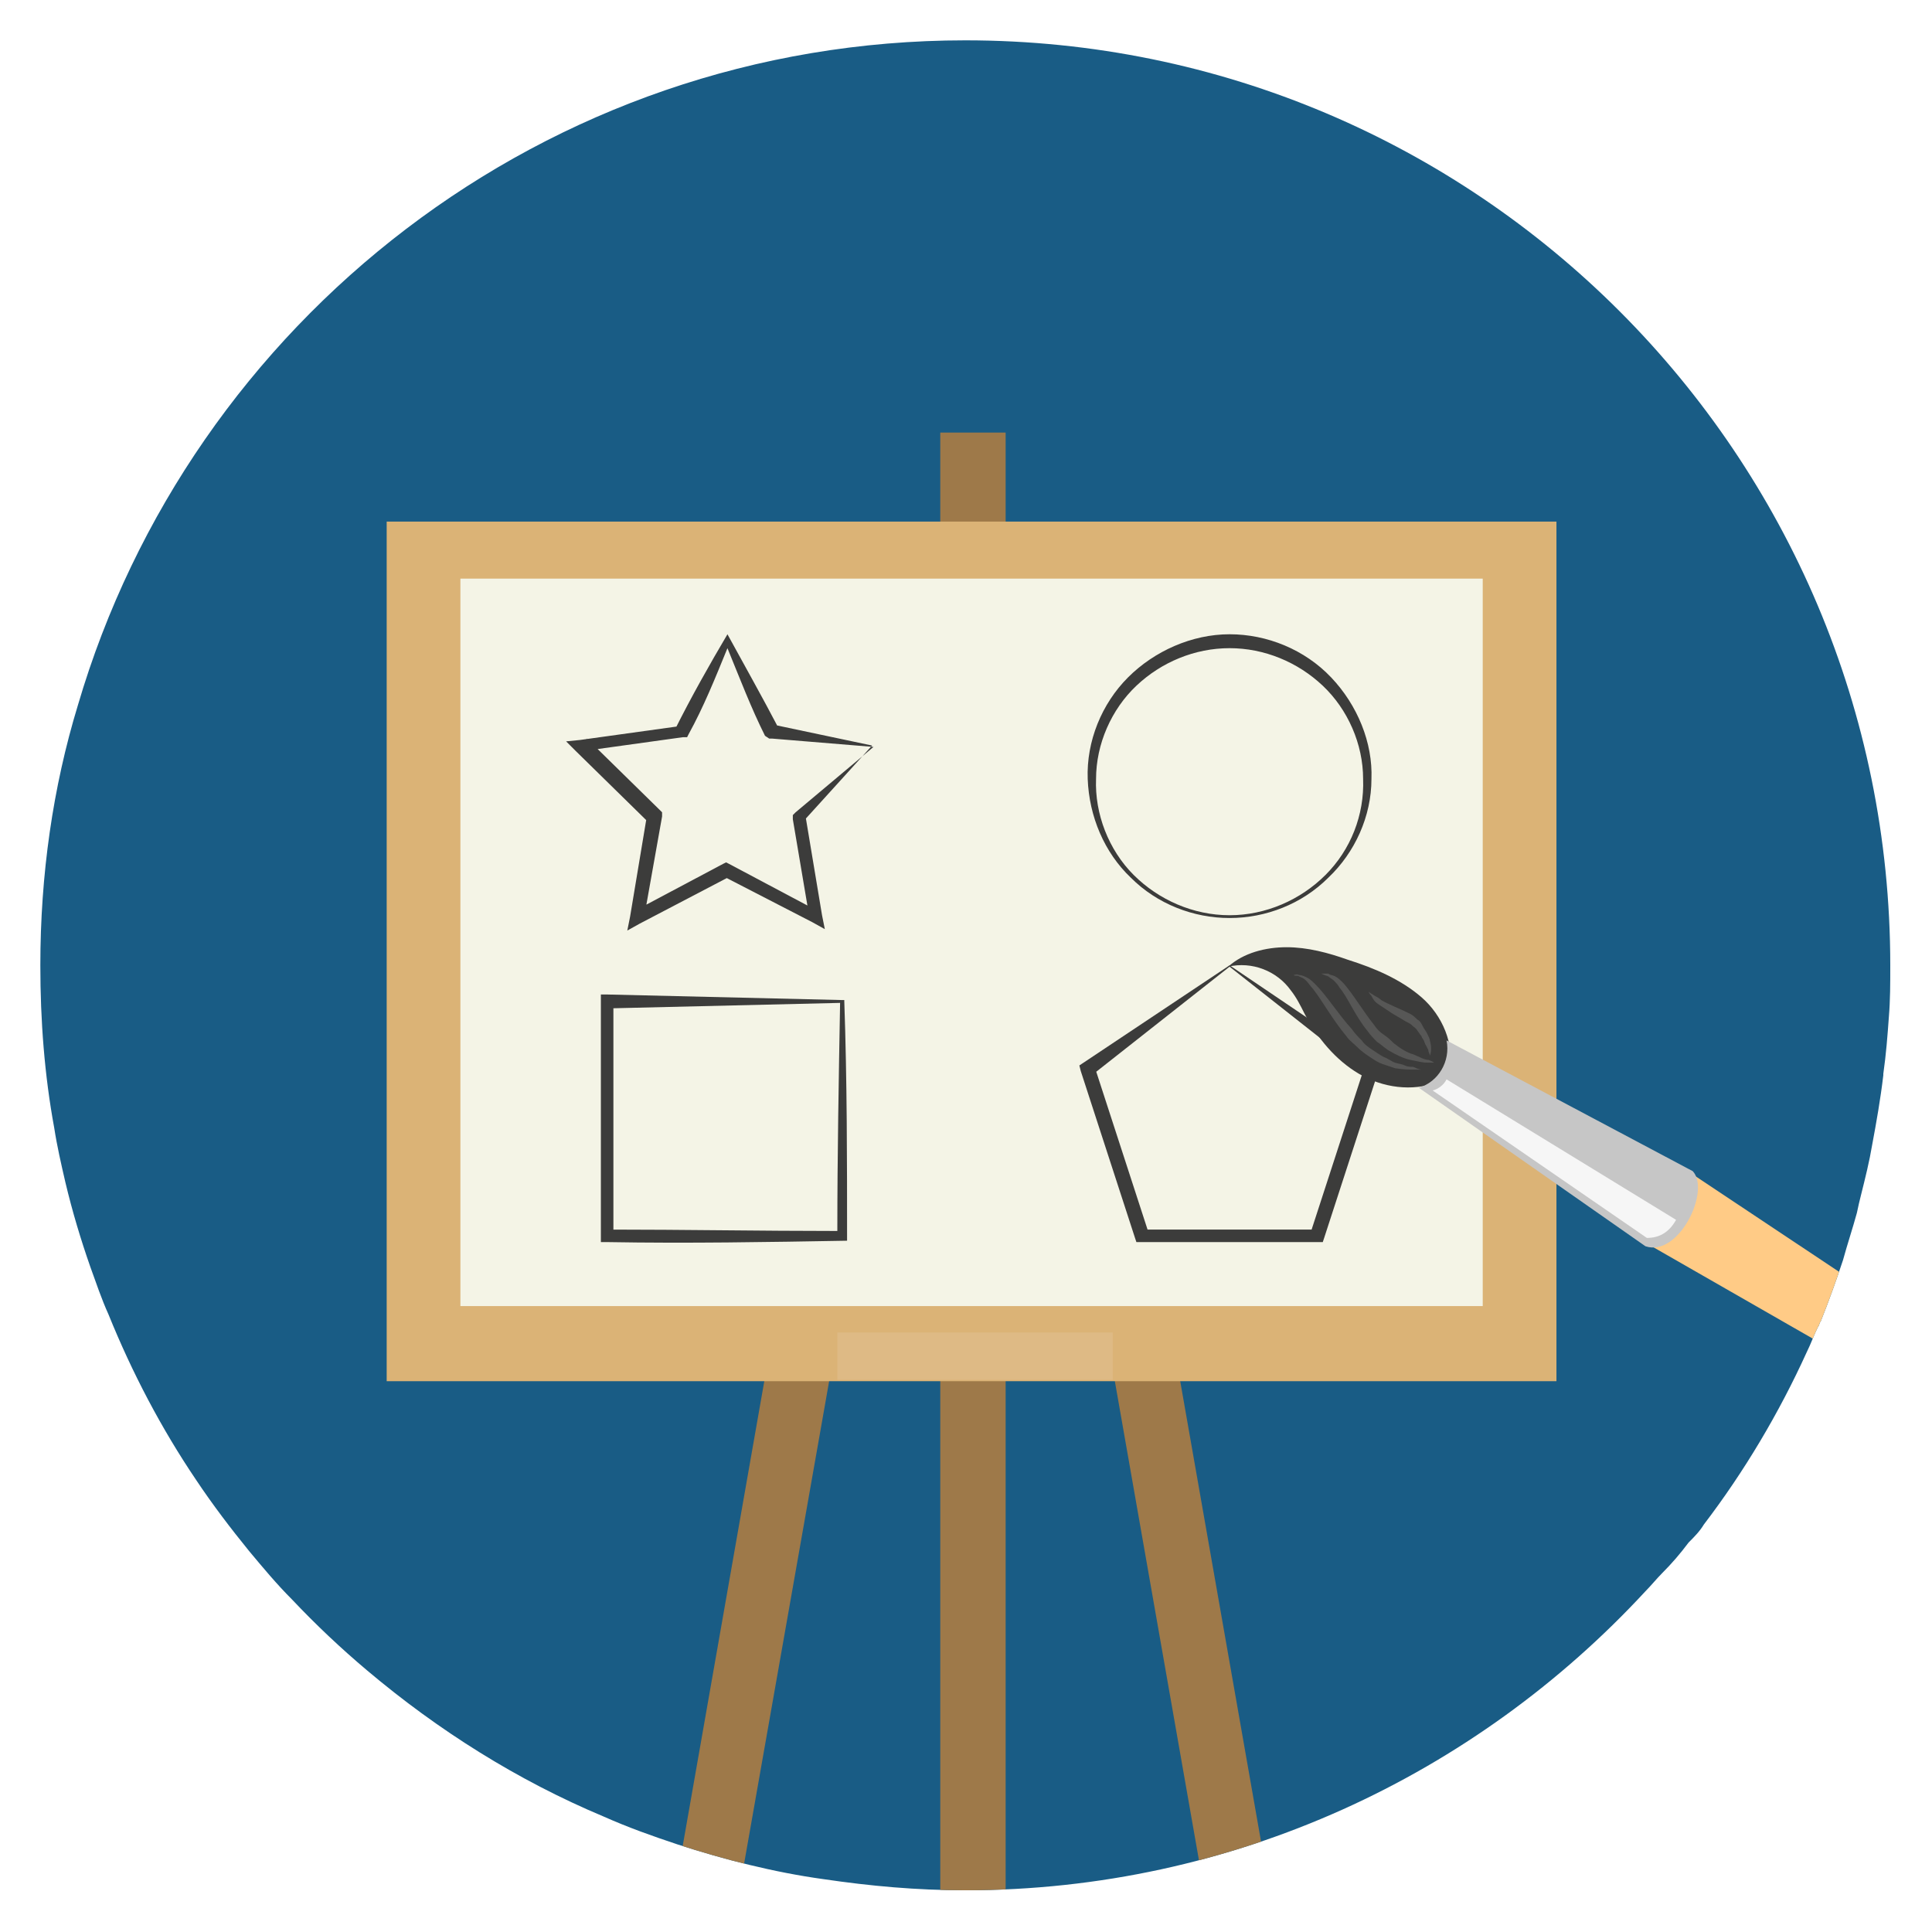 <?xml version="1.0" encoding="utf-8"?>
<!-- Generator: Adobe Illustrator 22.1.0, SVG Export Plug-In . SVG Version: 6.00 Build 0)  -->
<svg version="1.1" id="Layer_1" xmlns="http://www.w3.org/2000/svg" xmlns:xlink="http://www.w3.org/1999/xlink" x="0px" y="0px"
	 viewBox="0 0 138.9 138.9" style="enable-background:new 0 0 138.9 138.9;" xml:space="preserve">
<style type="text/css">
	.st0{fill:#F4F4E6;}
	.st1{fill:#FFFFFF;}
	.st2{fill:#F6BF9B;}
	.st3{fill:#ED917E;}
	.st4{fill:#E9686A;}
	.st5{fill:#FFF69A;}
	.st6{fill:#FFD782;}
	.st7{fill:#FDBD40;}
	.st8{fill:#E97424;}
	.st9{fill:#E1462B;}
	.st10{fill:#DA1C4B;}
	.st11{fill:#B11E48;}
	.st12{fill:#EB8CB3;}
	.st13{fill:#DB527D;}
	.st14{fill:#D9176C;}
	.st15{fill:#9B1E5A;}
	.st16{fill:#6F1D48;}
	.st17{fill:#DC93BF;}
	.st18{fill:#B459A1;}
	.st19{fill:#5E2C81;}
	.st20{fill:#C8D952;}
	.st21{fill:#8EC13F;}
	.st22{fill:#CEAC9A;}
	.st23{fill:#995F5B;}
	.st24{fill:#66342E;}
	.st25{fill:#301A12;}
	.st26{fill:#CFDFE8;}
	.st27{fill:#AABECE;}
	.st28{fill:#7D8D9C;}
	.st29{fill:#5A6470;}
	.st30{fill:#394D5C;}
	.st31{fill:#143441;}
	.st32{fill:#0D2436;}
	.st33{fill:#442155;}
	.st34{fill:#5F79BA;}
	.st35{fill:#87CEE9;}
	.st36{fill:#32B1CC;}
	.st37{fill:#2D75BB;}
	.st38{fill:#195C85;}
	.st39{fill:#7FCAC9;}
	.st40{fill:#36AFAD;}
	.st41{fill:#238892;}
	.st42{fill:#55B56A;}
	.st43{fill:#A7A7A6;}
	.st44{fill:#C4C4C4;}
	.st45{fill:#8B8B8B;}
	.st46{fill:#385C68;}
	.st47{fill:#254553;}
	.st48{fill:#EDEDED;}
	.st49{fill:#9F9F9F;}
	.st50{fill:#B22027;}
	.st51{fill:#96191E;}
	.st52{fill:#919191;}
	.st53{fill:#7A7A7A;}
	.st54{fill:#111E2B;}
	.st55{fill:#C0C0C0;}
	.st56{fill:#CCCCCC;}
	.st57{fill:#3B6386;}
	.st58{fill:#D0D2D3;}
	.st59{fill:#E6E6E6;}
	.st60{fill:#F2F2F2;}
	.st61{fill:#CFDFE8;stroke:#B3B3B3;stroke-width:0.5;stroke-miterlimit:10;}
	.st62{fill:#00A1CB;stroke:#FFFFFF;stroke-width:3;stroke-miterlimit:10;}
	.st63{fill:#647A8F;}
	.st64{fill:#D54C53;}
	.st65{fill:#EEA04E;}
	.st66{fill:#00A1CB;}
	.st67{fill:none;stroke:#E97424;stroke-width:7;stroke-miterlimit:10;}
	.st68{fill:#333333;}
	.st69{fill:#E3F1FC;}
	.st70{fill:#FCEE21;}
	.st71{fill:#455A64;}
	.st72{fill:#546E7A;}
	.st73{fill:#CED7DB;}
	.st74{fill:#EBEEF0;}
	.st75{fill:#25C5D9;}
	.st76{fill:#4DCFE1;}
	.st77{fill:#80DDE9;}
	.st78{fill:#AFBDC4;}
	.st79{opacity:0.15;fill:#8FA3AD;}
	.st80{fill:url(#);}
	.st81{fill:none;stroke:url(#);stroke-width:4.514;stroke-linecap:round;stroke-miterlimit:10;}
	.st82{fill:none;stroke:url(#);stroke-width:3.16;stroke-linecap:round;stroke-miterlimit:10;}
	.st83{fill:#0071BC;}
	.st84{fill:#8AA2B2;}
	.st85{fill:#686868;}
	.st86{fill:#E8E8E8;}
	.st87{fill:#BFBFBF;}
	.st88{fill:#808183;}
	.st89{fill:#D0D1D3;}
	.st90{fill:#272525;}
	.st91{fill:none;stroke:#FFFFFF;stroke-width:1.783;stroke-linecap:round;stroke-miterlimit:10;}
	.st92{fill:#4D4D4D;}
	.st93{fill:#171717;}
	.st94{fill:#E62E36;}
	.st95{fill:#C1272D;}
	.st96{fill:#A62127;}
	.st97{fill:#801A1E;}
	.st98{fill:#65A9A4;}
	.st99{fill:none;}
	.st100{fill:#FEBC27;}
	.st101{fill:#ED8F00;}
	.st102{clip-path:url(#SVGID_2_);}
	.st103{fill:#ED8F00;stroke:#ED8F00;stroke-width:6.612307e-02;stroke-miterlimit:10;}
	.st104{fill:#FEDB61;}
	.st105{filter:url(#Adobe_OpacityMaskFilter);}
	.st106{opacity:0.51;mask:url(#SVGID_3_);}
	.st107{fill:#F2974C;}
	.st108{clip-path:url(#SVGID_5_);}
	.st109{filter:url(#Adobe_OpacityMaskFilter_1_);}
	.st110{opacity:0.51;mask:url(#SVGID_6_);}
	.st111{clip-path:url(#SVGID_8_);}
	.st112{filter:url(#Adobe_OpacityMaskFilter_2_);}
	.st113{opacity:0.51;mask:url(#SVGID_9_);}
	.st114{clip-path:url(#SVGID_11_);}
	.st115{filter:url(#Adobe_OpacityMaskFilter_3_);}
	.st116{opacity:0.51;mask:url(#SVGID_12_);}
	.st117{clip-path:url(#SVGID_14_);}
	.st118{filter:url(#Adobe_OpacityMaskFilter_4_);}
	.st119{opacity:0.51;mask:url(#SVGID_15_);}
	.st120{clip-path:url(#SVGID_17_);}
	.st121{filter:url(#Adobe_OpacityMaskFilter_5_);}
	.st122{opacity:0.51;mask:url(#SVGID_18_);}
	.st123{clip-path:url(#SVGID_20_);}
	.st124{filter:url(#Adobe_OpacityMaskFilter_6_);}
	.st125{opacity:0.51;mask:url(#SVGID_21_);}
	.st126{clip-path:url(#SVGID_23_);}
	.st127{filter:url(#Adobe_OpacityMaskFilter_7_);}
	.st128{opacity:0.51;mask:url(#SVGID_24_);}
	.st129{clip-path:url(#SVGID_26_);}
	.st130{filter:url(#Adobe_OpacityMaskFilter_8_);}
	.st131{opacity:0.51;mask:url(#SVGID_27_);}
	.st132{fill:#DBCFCF;}
	.st133{fill:#FB6459;}
	.st134{fill:#F05246;}
	.st135{fill:#E74337;}
	.st136{fill:#DC3628;}
	.st137{fill:#D42415;}
	.st138{fill:#DDDDF1;}
	.st139{fill:#FFCB99;}
	.st140{fill:#FFB066;}
	.st141{fill:#FF9633;}
	.st142{fill:#FF7C00;}
	.st143{fill:#DD5D00;}
	.st144{fill:#E5E4E1;}
	.st145{fill:#56C4E9;}
	.st146{fill:#46B2D8;}
	.st147{fill:#38A4CA;}
	.st148{fill:#279AB7;}
	.st149{fill:#2089A9;}
	.st150{fill:#5A5A5A;}
	.st151{fill:#FFFF00;}
	.st152{fill:none;stroke:#264964;stroke-width:0.451;stroke-linejoin:round;stroke-miterlimit:10;}
	.st153{fill:#F5F5EE;}
	.st154{fill:#DDDDDD;}
	.st155{fill:#006F8A;}
	.st156{fill:#F6F6F6;}
	.st157{fill:#DEDFE3;}
	.st158{fill:#4F5054;}
	.st159{fill:#AFADAE;}
	.st160{clip-path:url(#SVGID_29_);}
	.st161{fill:#9E7949;}
	.st162{fill:#C79961;}
	.st163{fill:#DBB376;}
	.st164{fill:#DEBA85;}
	.st165{fill:#3C3C3B;}
	.st166{fill:#575756;}
	.st167{fill:#FFCB86;}
	.st168{fill:#C6C6C6;}
	.st169{fill:#3B3C3A;}
	.st170{fill:#D8D8D8;}
	.st171{fill:#898A89;}
	.st172{fill:#F25C21;}
	.st173{fill:#DA1D4A;}
	.st174{fill:#DCD5FE;}
	.st175{fill:#E6897A;}
	.st176{fill:#8A82BD;}
	.st177{fill:#0DA1C9;}
	.st178{fill:#A30D38;}
	.st179{fill:#104D7C;}
	.st180{fill:#F7931E;}
	.st181{fill:#4E87C3;}
	.st182{fill:#A2D7E7;}
	.st183{fill:#E6E7E9;}
	.st184{fill:#001739;}
	.st185{fill:#FEFFFA;}
	.st186{fill:#FBAE3A;}
	.st187{fill:#FEB954;}
	.st188{fill:#C0D3E2;}
	.st189{fill:#FCAF3B;}
	.st190{fill:#B8D4EC;}
	.st191{fill:none;stroke:url(#);stroke-width:0.897;stroke-miterlimit:10;}
	.st192{fill:#F2DDBF;}
	.st193{opacity:0.18;fill:url(#);}
	.st194{opacity:0.43;fill:url(#);}
	.st195{fill:none;stroke:#FEFFFA;stroke-width:2;stroke-miterlimit:10;}
	.st196{fill:none;stroke:#FBAE3A;stroke-width:2;stroke-miterlimit:10;}
	.st197{fill:none;stroke:#FEFFFA;stroke-width:2.264;stroke-miterlimit:10;}
	.st198{clip-path:url(#SVGID_31_);fill:#7D8D9C;}
	.st199{clip-path:url(#SVGID_31_);}
	.st200{fill:#C6D3FF;}
	.st201{fill:#B5BEFF;}
	.st202{fill:#6989FF;}
	.st203{fill:#D3D1D3;}
	.st204{fill:#020100;}
	.st205{fill:#FAAE00;}
	.st206{opacity:0.7;fill:#A3A5A8;}
	.st207{fill:#CED6D8;}
	.st208{fill:#382F2D;}
	.st209{fill:#AAAFB3;}
	.st210{fill:#A6B4B7;}
	.st211{fill:none;stroke:url(#);stroke-width:3.885;stroke-linecap:round;stroke-miterlimit:10;}
	.st212{fill:none;stroke:url(#);stroke-width:2.719;stroke-linecap:round;stroke-miterlimit:10;}
	.st213{fill:#C0D3E2;stroke:#999999;stroke-width:0.464;stroke-miterlimit:10;}
	.st214{clip-path:url(#SVGID_31_);fill:none;stroke:#CCCCCC;stroke-width:0.464;stroke-linecap:round;stroke-miterlimit:10;}
	.st215{clip-path:url(#SVGID_31_);fill:#394D5C;}
	.st216{fill-rule:evenodd;clip-rule:evenodd;fill:#333333;}
	.st217{fill-rule:evenodd;clip-rule:evenodd;fill:#5C5C5C;}
	.st218{fill-rule:evenodd;clip-rule:evenodd;fill:#B4B5B5;}
	.st219{fill-rule:evenodd;clip-rule:evenodd;fill:#3E3A39;}
	.st220{fill-rule:evenodd;clip-rule:evenodd;fill:#454545;}
	.st221{fill-rule:evenodd;clip-rule:evenodd;fill:#666666;}
	.st222{fill-rule:evenodd;clip-rule:evenodd;fill:#C8C9CA;}
	.st223{fill-rule:evenodd;clip-rule:evenodd;fill:#464444;}
	.st224{fill-rule:evenodd;clip-rule:evenodd;fill:#4A4A4A;}
	.st225{fill-rule:evenodd;clip-rule:evenodd;fill:#E6E7E8;}
	.st226{fill-rule:evenodd;clip-rule:evenodd;fill:#D0D2D3;}
	.st227{fill-rule:evenodd;clip-rule:evenodd;fill:#BBBDBF;}
	.st228{fill-rule:evenodd;clip-rule:evenodd;fill:#404041;}
	.st229{fill-rule:evenodd;clip-rule:evenodd;fill:#281E25;}
	.st230{fill-rule:evenodd;clip-rule:evenodd;fill:#58595B;}
	.st231{fill-rule:evenodd;clip-rule:evenodd;fill:#DAD8DD;}
	.st232{fill-rule:evenodd;clip-rule:evenodd;fill:#838189;}
	.st233{fill-rule:evenodd;clip-rule:evenodd;fill:#A6A8AB;}
	.st234{fill-rule:evenodd;clip-rule:evenodd;fill:#FFFFFF;}
	.st235{fill-rule:evenodd;clip-rule:evenodd;fill:#54A175;}
	.st236{fill-rule:evenodd;clip-rule:evenodd;fill:#F8A98E;}
	.st237{fill-rule:evenodd;clip-rule:evenodd;fill:#A37275;}
	.st238{fill-rule:evenodd;clip-rule:evenodd;fill:#F48366;}
	.st239{fill-rule:evenodd;clip-rule:evenodd;fill:#EC8166;}
	.st240{fill-rule:evenodd;clip-rule:evenodd;fill:#E47A5F;}
	.st241{fill:#C4EEF9;}
	.st242{clip-path:url(#SVGID_33_);}
	.st243{fill:#00506C;}
	.st244{fill:#E0E9EE;}
	.st245{fill:#008ACB;}
	.st246{fill:#3FC2D7;}
	.st247{fill:#799CAA;}
	.st248{fill:#7EDFD8;}
	.st249{fill:#D1AB86;}
	.st250{fill:#FFE2C2;}
	.st251{fill:#0C0A0A;}
	.st252{fill:#1D3D56;}
	.st253{fill:#ACDFDB;}
	.st254{fill:#423E47;}
	.st255{clip-path:url(#SVGID_35_);}
	.st256{fill:#40291A;}
	.st257{fill:#E9F0F0;}
	.st258{fill:#5B3C28;}
	.st259{fill:#7A5136;}
	.st260{fill:#6CC6C8;}
	.st261{fill:#B4D1D7;}
	.st262{fill:#004A6E;}
	.st263{fill:#FDB171;}
	.st264{fill:#F09C56;}
	.st265{fill:#1E2020;}
	.st266{fill:#003B5E;}
	.st267{fill:#713C1F;}
	.st268{fill:#D8E9ED;}
	.st269{fill:#00253B;}
	.st270{fill:#FE0000;}
	.st271{fill:#A7BABC;}
	.st272{fill:#FFDE3B;}
	.st273{fill:#2690A8;}
	.st274{clip-path:url(#SVGID_37_);}
	.st275{fill-rule:evenodd;clip-rule:evenodd;fill:#00454D;}
	.st276{fill-rule:evenodd;clip-rule:evenodd;fill:#F2F2F2;}
	.st277{fill-rule:evenodd;clip-rule:evenodd;fill:#F4C496;}
	.st278{fill-rule:evenodd;clip-rule:evenodd;fill:#FFBA00;}
	.st279{fill-rule:evenodd;clip-rule:evenodd;fill:#1A1A1A;}
	.st280{opacity:0.23;fill-rule:evenodd;clip-rule:evenodd;fill:#FFFFFF;}
	.st281{fill:#FFBF83;}
	.st282{fill:#9D5C4A;}
	.st283{opacity:0.44;}
	.st284{fill:url(#SVGID_38_);}
	.st285{fill:url(#SVGID_39_);}
	.st286{fill:url(#SVGID_40_);}
	.st287{fill:url(#SVGID_41_);}
	.st288{clip-path:url(#SVGID_43_);}
	.st289{fill:#0A333F;}
	.st290{fill:#703D18;}
	.st291{fill:#2C5871;}
	.st292{fill:#1D859B;}
	.st293{fill:none;stroke:#FEFFFA;stroke-width:1.716;stroke-miterlimit:10;}
	.st294{fill:#571E8D;}
	.st295{fill:#B98625;}
	.st296{fill:#BC82DB;}
	.st297{fill:#A570CD;}
	.st298{fill:#EDB12C;}
	.st299{fill:#6F8D1E;}
	.st300{fill:#063856;}
	.st301{fill:#B5DB82;}
	.st302{fill:#ACCD70;}
	.st303{fill:#C9901F;}
	.st304{opacity:0.84;fill:#C9901F;}
	.st305{fill:#F6DBA4;}
	.st306{opacity:0.84;fill:#104D7C;}
	.st307{fill:#B1A4F6;}
	.st308{fill:#C91F5D;}
	.st309{fill:#A01C3F;}
	.st310{opacity:0.84;fill:#D43D5D;}
	.st311{fill:#ED2C68;}
	.st312{fill:#F6A5A4;}
	.st313{fill:#1E8D85;}
	.st314{fill:#B92562;}
	.st315{fill:#82D0DB;}
	.st316{fill:#70CACD;}
	.st317{fill:#F2EDE2;}
	.st318{opacity:0.3;fill:#E2DBCC;}
	.st319{fill:#F9F5EA;}
	.st320{opacity:0.42;fill:#F2EDE2;}
	.st321{opacity:0.22;}
	.st322{fill:#E5D5B5;}
	.st323{fill:#F7EFDC;}
	.st324{opacity:0.36;}
	.st325{fill:#E2C38D;}
	.st326{fill:#EFBA5B;}
	.st327{fill:#E5A951;}
	.st328{opacity:0.39;fill:#F2C88C;}
	.st329{opacity:0.51;fill:#F2C88C;}
	.st330{opacity:0.52;fill:#F2C88C;}
	.st331{fill-rule:evenodd;clip-rule:evenodd;}
	.st332{fill:#4A4647;}
	.st333{fill:#D3D3D3;}
	.st334{fill:#CDE3C0;}
	.st335{fill-rule:evenodd;clip-rule:evenodd;fill:#4D4D4D;}
	.st336{fill:#C9C9C9;}
	.st337{fill:#969696;}
	.st338{fill:#CF5C55;}
	.st339{fill:#F0B64A;}
	.st340{fill:#8597B5;}
	.st341{fill:#EF7840;}
	.st342{fill:#615271;}
	.st343{fill:#511ECF;}
	.st344{fill:#654C45;}
	.st345{fill:none;stroke:#FEFFFA;stroke-width:1.485;stroke-miterlimit:10;}
	.st346{clip-path:url(#SVGID_45_);}
	.st347{fill:#754C24;}
	.st348{fill:#E4C093;}
	.st349{fill:#C59B6D;}
	.st350{fill:#5E5E5E;}
	.st351{fill:#322D2D;}
	.st352{fill:#9FD6ED;}
	.st353{fill:#8B6239;}
	.st354{opacity:0.3;fill:#F1F1F1;}
	.st355{fill:#A57C52;}
	.st356{fill:#1A1A1A;}
	.st357{fill:#71748C;}
	.st358{fill:#625380;}
	.st359{fill:#7B708B;}
	.st360{fill:#662D90;}
	.st361{fill:#C0272D;}
	.st362{fill:#F1F1F1;}
	.st363{fill:#CBCBCB;}
	.st364{fill:#493D47;}
	.st365{fill:#7B708A;}
	.st366{fill:#EC1C24;}
	.st367{fill:#42210B;}
	.st368{fill:#8BC53F;}
	.st369{fill:#E5E5E5;}
	.st370{clip-path:url(#SVGID_47_);fill:#F1D085;}
	.st371{clip-path:url(#SVGID_47_);fill:#D1B062;}
	.st372{opacity:0.5;fill:#B2B2B2;}
	.st373{clip-path:url(#SVGID_49_);fill:#F1F1F1;}
	.st374{clip-path:url(#SVGID_51_);}
	.st375{fill:none;stroke:url(#);stroke-width:3.184;stroke-linecap:round;stroke-miterlimit:10;}
	.st376{fill:none;stroke:url(#);stroke-width:2.405;stroke-linecap:round;stroke-miterlimit:10;}
	.st377{fill:none;stroke:url(#);stroke-width:1.683;stroke-linecap:round;stroke-miterlimit:10;}
	.st378{fill:none;stroke:url(#);stroke-width:0.673;stroke-miterlimit:10;}
</style>
<g>
	<g>
		<path class="st38" d="M135.9,69.4c0,1.3,0,2.5-0.1,3.7c-0.1,1.4-0.2,2.7-0.4,4.1c0,0,0,0.1,0,0.1c-0.2,1.7-0.5,3.4-0.8,5v0
			c-0.2,1.2-0.5,2.4-0.8,3.6c-0.1,0.4-0.2,0.8-0.3,1.3c-0.3,1.1-0.7,2.3-1,3.4c0,0,0,0,0,0c-0.5,1.5-1,2.9-1.6,4.4
			c-0.1,0.1-0.1,0.3-0.2,0.4c-0.3,0.6-0.5,1.2-0.8,1.8c-2,4.4-4.5,8.6-7.4,12.4c-0.3,0.5-0.7,0.9-1.1,1.3c-0.6,0.8-1.2,1.5-1.9,2.2
			c-0.4,0.4-0.8,0.9-1.2,1.3c-12.2,13.2-29.6,21.5-48.9,21.5c-3.5,0-6.8-0.3-10.2-0.8c-3.6-0.5-7.1-1.4-10.5-2.5
			c-1.8-0.6-3.5-1.2-5.3-2c-6.2-2.6-11.9-6.2-17-10.5c-1.9-1.6-3.7-3.3-5.4-5.1c-1.1-1.1-2.1-2.3-3.1-3.5c-1.3-1.6-2.6-3.3-3.8-5.1
			c-2.5-3.7-4.6-7.7-6.3-11.9c-0.5-1.1-0.9-2.3-1.3-3.4c-0.7-2-1.3-4-1.8-6.1c-0.3-1.3-0.6-2.6-0.8-3.9c-0.7-3.8-1-7.7-1-11.7
			c0-6.5,0.9-12.8,2.7-18.7C13.7,23.1,39.2,2.9,69.4,2.9C106.2,2.9,135.9,32.7,135.9,69.4z"/>
	</g>
	<g>
		<defs>
			<path id="SVGID_28_" d="M135.9,69.4c0,1.3,0,2.5-0.1,3.7c-0.1,1.4-0.2,2.7-0.4,4.1c0,0,0,0.1,0,0.1c-0.2,1.7-0.5,3.4-0.8,5v0
				c-0.2,1.2-0.5,2.4-0.8,3.6c-0.1,0.4-0.2,0.8-0.3,1.3c-0.3,1.1-0.7,2.3-1,3.4c0,0,0,0,0,0c-0.5,1.5-1,2.9-1.6,4.4
				c-0.1,0.1-0.1,0.3-0.2,0.4c-0.3,0.6-0.5,1.2-0.8,1.8c-2,4.4-4.5,8.6-7.4,12.4c-0.3,0.5-0.7,0.9-1.1,1.3c-0.6,0.8-1.2,1.5-1.9,2.2
				c-0.4,0.4-0.8,0.9-1.2,1.3c-12.2,13.2-29.6,21.5-48.9,21.5c-3.5,0-6.8-0.3-10.2-0.8c-3.6-0.5-7.1-1.4-10.5-2.5
				c-1.8-0.6-3.5-1.2-5.3-2c-6.2-2.6-11.9-6.2-17-10.5c-1.9-1.6-3.7-3.3-5.4-5.1c-1.1-1.1-2.1-2.3-3.1-3.5c-1.3-1.6-2.6-3.3-3.8-5.1
				c-2.5-3.7-4.6-7.7-6.3-11.9c-0.5-1.1-0.9-2.3-1.3-3.4c-0.7-2-1.3-4-1.8-6.1c-0.3-1.3-0.6-2.6-0.8-3.9c-0.7-3.8-1-7.7-1-11.7
				c0-6.5,0.9-12.8,2.7-18.7C13.7,23.1,39.2,2.9,69.4,2.9C106.2,2.9,135.9,32.7,135.9,69.4z"/>
		</defs>
		<clipPath id="SVGID_2_">
			<use xlink:href="#SVGID_28_"  style="overflow:visible;"/>
		</clipPath>
		<g class="st102">
			<rect x="67.6" y="31.1" class="st161" width="4.7" height="156.2"/>
			<polygon class="st161" points="75.6,46.6 100.3,187.3 95.6,187.3 70.9,46.6 			"/>
			<polygon class="st161" points="64.2,46.6 68.9,46.6 44.1,187.3 39.5,187.3 			"/>
			<rect x="27.8" y="37.5" class="st163" width="84.1" height="61.8"/>
			<rect x="60.2" y="95.8" class="st164" width="19.8" height="3.4"/>
		</g>
		<g class="st102">
			<rect x="33.1" y="41.6" class="st0" width="73.5" height="52.3"/>
		</g>
		<g class="st102">
			<g>
				<path class="st165" d="M52.3,45.6c1.2,2.2,2.5,4.5,3.7,6.8l-0.4-0.3l7.1,1.5v0l-4.9,5.4l0.1-0.4l1.2,7.2l0.2,1l-0.9-0.5L52,63
					h0.5L46,66.4l-0.9,0.5l0.2-1l1.2-7.2l0.1,0.4l-5.2-5.1l-0.7-0.7l1-0.1l7.2-1l-0.4,0.3C49.7,50.1,51,47.8,52.3,45.6z M52.3,46.6
					c-0.9,2.2-1.7,4.2-2.8,6.2l-0.1,0.2l-0.3,0l-7.2,1l0.3-0.9l5.2,5.1l0.2,0.2l0,0.3L46.3,66l-0.7-0.5l6.4-3.4l0.2-0.1l0.2,0.1
					l6.4,3.4L58.2,66L57,58.9l0-0.3l0.2-0.2l5.6-4.7v0l-7.3-0.6l-0.2,0L55,52.9C54,50.9,53.2,48.8,52.3,46.6z"/>
			</g>
		</g>
		<g class="st102">
			<g>
				<path class="st165" d="M98.6,56c0,2.7-1.2,5.3-3.1,7.1C93.6,65,91,66,88.4,66c-2.6,0-5.2-1-7.1-2.9c-1.9-1.8-3-4.4-3.1-7.1
					c-0.1-2.7,1-5.4,2.9-7.3c1.9-1.9,4.6-3.1,7.3-3.1c2.7,0,5.4,1.1,7.3,3.1C97.6,50.7,98.7,53.4,98.6,56z M98,56
					c0-2.5-1.1-5-2.9-6.7c-1.8-1.7-4.2-2.7-6.7-2.7c-2.5,0-4.9,1-6.7,2.7c-1.8,1.7-2.9,4.2-2.9,6.7c-0.1,2.5,0.9,5.1,2.7,6.9
					c1.8,1.8,4.3,2.9,6.9,2.9c2.6,0,5.1-1.1,6.9-2.9C97.1,61.1,98.1,58.6,98,56z"/>
			</g>
		</g>
		<g class="st102">
			<g>
				<path class="st165" d="M60.9,89.2c-5.7,0.1-11.5,0.2-17.2,0.1l-0.5,0v-0.5V72v-0.5l0.5,0l16.9,0.4l0.1,0l0,0.1
					C60.9,77.7,60.9,83.5,60.9,89.2z M60.2,88.5c0-5.4,0.1-10.9,0.2-16.5l0.1,0.1l-16.9,0.4l0.5-0.5v16.9l-0.5-0.5
					C49.2,88.4,54.7,88.5,60.2,88.5z"/>
			</g>
		</g>
		<g class="st102">
			<g>
				<path class="st165" d="M88.4,69.5l-9.9,7.8l0.2-0.6l3.9,12l-0.5-0.3h12.6l-0.5,0.3l3.9-12l0.2,0.6L88.4,69.5z M88.4,69.4
					l10.5,7.1l0.3,0.2L99.1,77l-3.9,12l-0.1,0.3h-0.4H82.1h-0.4L81.6,89l-3.9-12l-0.1-0.4l0.3-0.2L88.4,69.4z"/>
			</g>
		</g>
		<g class="st102">
			<g>
				<path class="st165" d="M103.4,77.8c-1.9,0.7-4,0.4-5.7-0.6c-1.7-1-3-2.6-3.9-4.3c-0.3-0.6-0.6-1.2-1-1.7c-1-1.4-2.8-2.1-4.5-1.7
					c1.1-1,2.7-1.4,4.2-1.4c1.5,0,3,0.4,4.4,0.9c1.9,0.6,3.8,1.4,5.3,2.7c1.5,1.3,2.4,3.4,2,5.3c0,0.2-0.1,0.4-0.2,0.5
					C103.8,77.7,103.6,77.8,103.4,77.8z"/>
				<path class="st166" d="M102.2,76.9c0,0-0.2,0-0.5,0c-0.3,0-0.8,0-1.4-0.1c-0.3-0.1-0.6-0.2-0.9-0.3c-0.3-0.1-0.6-0.3-0.9-0.5
					c-0.3-0.2-0.6-0.4-0.9-0.7c-0.3-0.3-0.6-0.5-0.8-0.8c-1-1.2-1.7-2.5-2.4-3.4c-0.2-0.2-0.3-0.4-0.5-0.6c-0.2-0.2-0.3-0.2-0.5-0.3
					c-0.1-0.1-0.3,0-0.4-0.1c-0.1,0-0.1,0-0.1,0s0,0,0.1,0c0.1,0,0.2-0.1,0.4,0c0.2,0,0.4,0.1,0.6,0.2c0.2,0.1,0.4,0.3,0.6,0.5
					c0.8,0.8,1.6,2.1,2.6,3.2c0.2,0.3,0.5,0.6,0.7,0.8c0.2,0.3,0.5,0.5,0.8,0.7c0.3,0.2,0.6,0.4,0.8,0.5c0.3,0.1,0.5,0.3,0.8,0.4
					c0.3,0.1,0.5,0.1,0.7,0.2c0.2,0.1,0.4,0.1,0.6,0.1C102,76.9,102.2,76.9,102.2,76.9z"/>
				<path class="st166" d="M95,70c0,0,0.2,0,0.5,0c0.1,0.1,0.3,0.1,0.5,0.2c0.2,0.1,0.4,0.3,0.6,0.5c0.7,0.8,1.4,2,2.2,3
					c0.2,0.3,0.4,0.5,0.7,0.7c0.3,0.2,0.5,0.4,0.7,0.6c0.5,0.4,1,0.7,1.4,0.8c0.5,0.2,0.8,0.4,1.1,0.4c0.3,0.1,0.4,0.2,0.4,0.2
					s-0.2,0-0.5,0c-0.3,0-0.7-0.1-1.2-0.2c-0.5-0.1-1.1-0.4-1.6-0.7c-0.3-0.2-0.5-0.4-0.8-0.6c-0.2-0.2-0.5-0.5-0.7-0.8
					c-0.9-1.1-1.4-2.4-2-3.1c-0.1-0.2-0.3-0.4-0.4-0.5c-0.1-0.1-0.3-0.2-0.4-0.3C95.2,70.1,95,70,95,70z"/>
				<path class="st166" d="M98.4,71.3c0,0,0.1,0.1,0.3,0.2c0.1,0.1,0.4,0.2,0.6,0.4c0.5,0.3,1.3,0.6,2.1,1c0.2,0.1,0.4,0.3,0.5,0.4
					c0.2,0.1,0.3,0.3,0.4,0.5c0.1,0.2,0.2,0.3,0.3,0.5c0.1,0.2,0.2,0.4,0.2,0.5c0.2,0.7,0,1.1,0,1.1c0,0,0-0.1-0.1-0.3
					c0-0.2-0.2-0.4-0.3-0.7c0-0.1-0.2-0.3-0.2-0.4c-0.1-0.1-0.2-0.3-0.3-0.4c-0.1-0.2-0.2-0.2-0.4-0.4c-0.1-0.1-0.3-0.2-0.5-0.3
					c-0.3-0.2-0.7-0.4-1-0.6c-0.3-0.2-0.6-0.4-0.9-0.6c-0.3-0.2-0.4-0.4-0.5-0.6C98.4,71.4,98.4,71.3,98.4,71.3z"/>
				<path class="st167" d="M158,112.1L117.7,89c-0.7-0.4-0.8-1.2-0.4-1.9l1.7-2.9c0.4-0.7,1.2-0.7,1.9-0.3l38.6,25.7
					c0.6,0.4,0.8,1.2,0.5,1.8l0,0C159.7,112.2,158.7,112.5,158,112.1z"/>
				<path class="st168" d="M118.3,89.6L102,78.2c1.4-0.4,2.3-1.9,2-3.4l17.7,9.4C123,85.6,120.7,90.4,118.3,89.6z"/>
			</g>
			<path class="st156" d="M104,77.6c-0.2,0.4-0.6,0.7-1,0.8L118.4,89c0.9,0,1.6-0.4,2.1-1.3L104,77.6z"/>
		</g>
	</g>
</g>
</svg>
